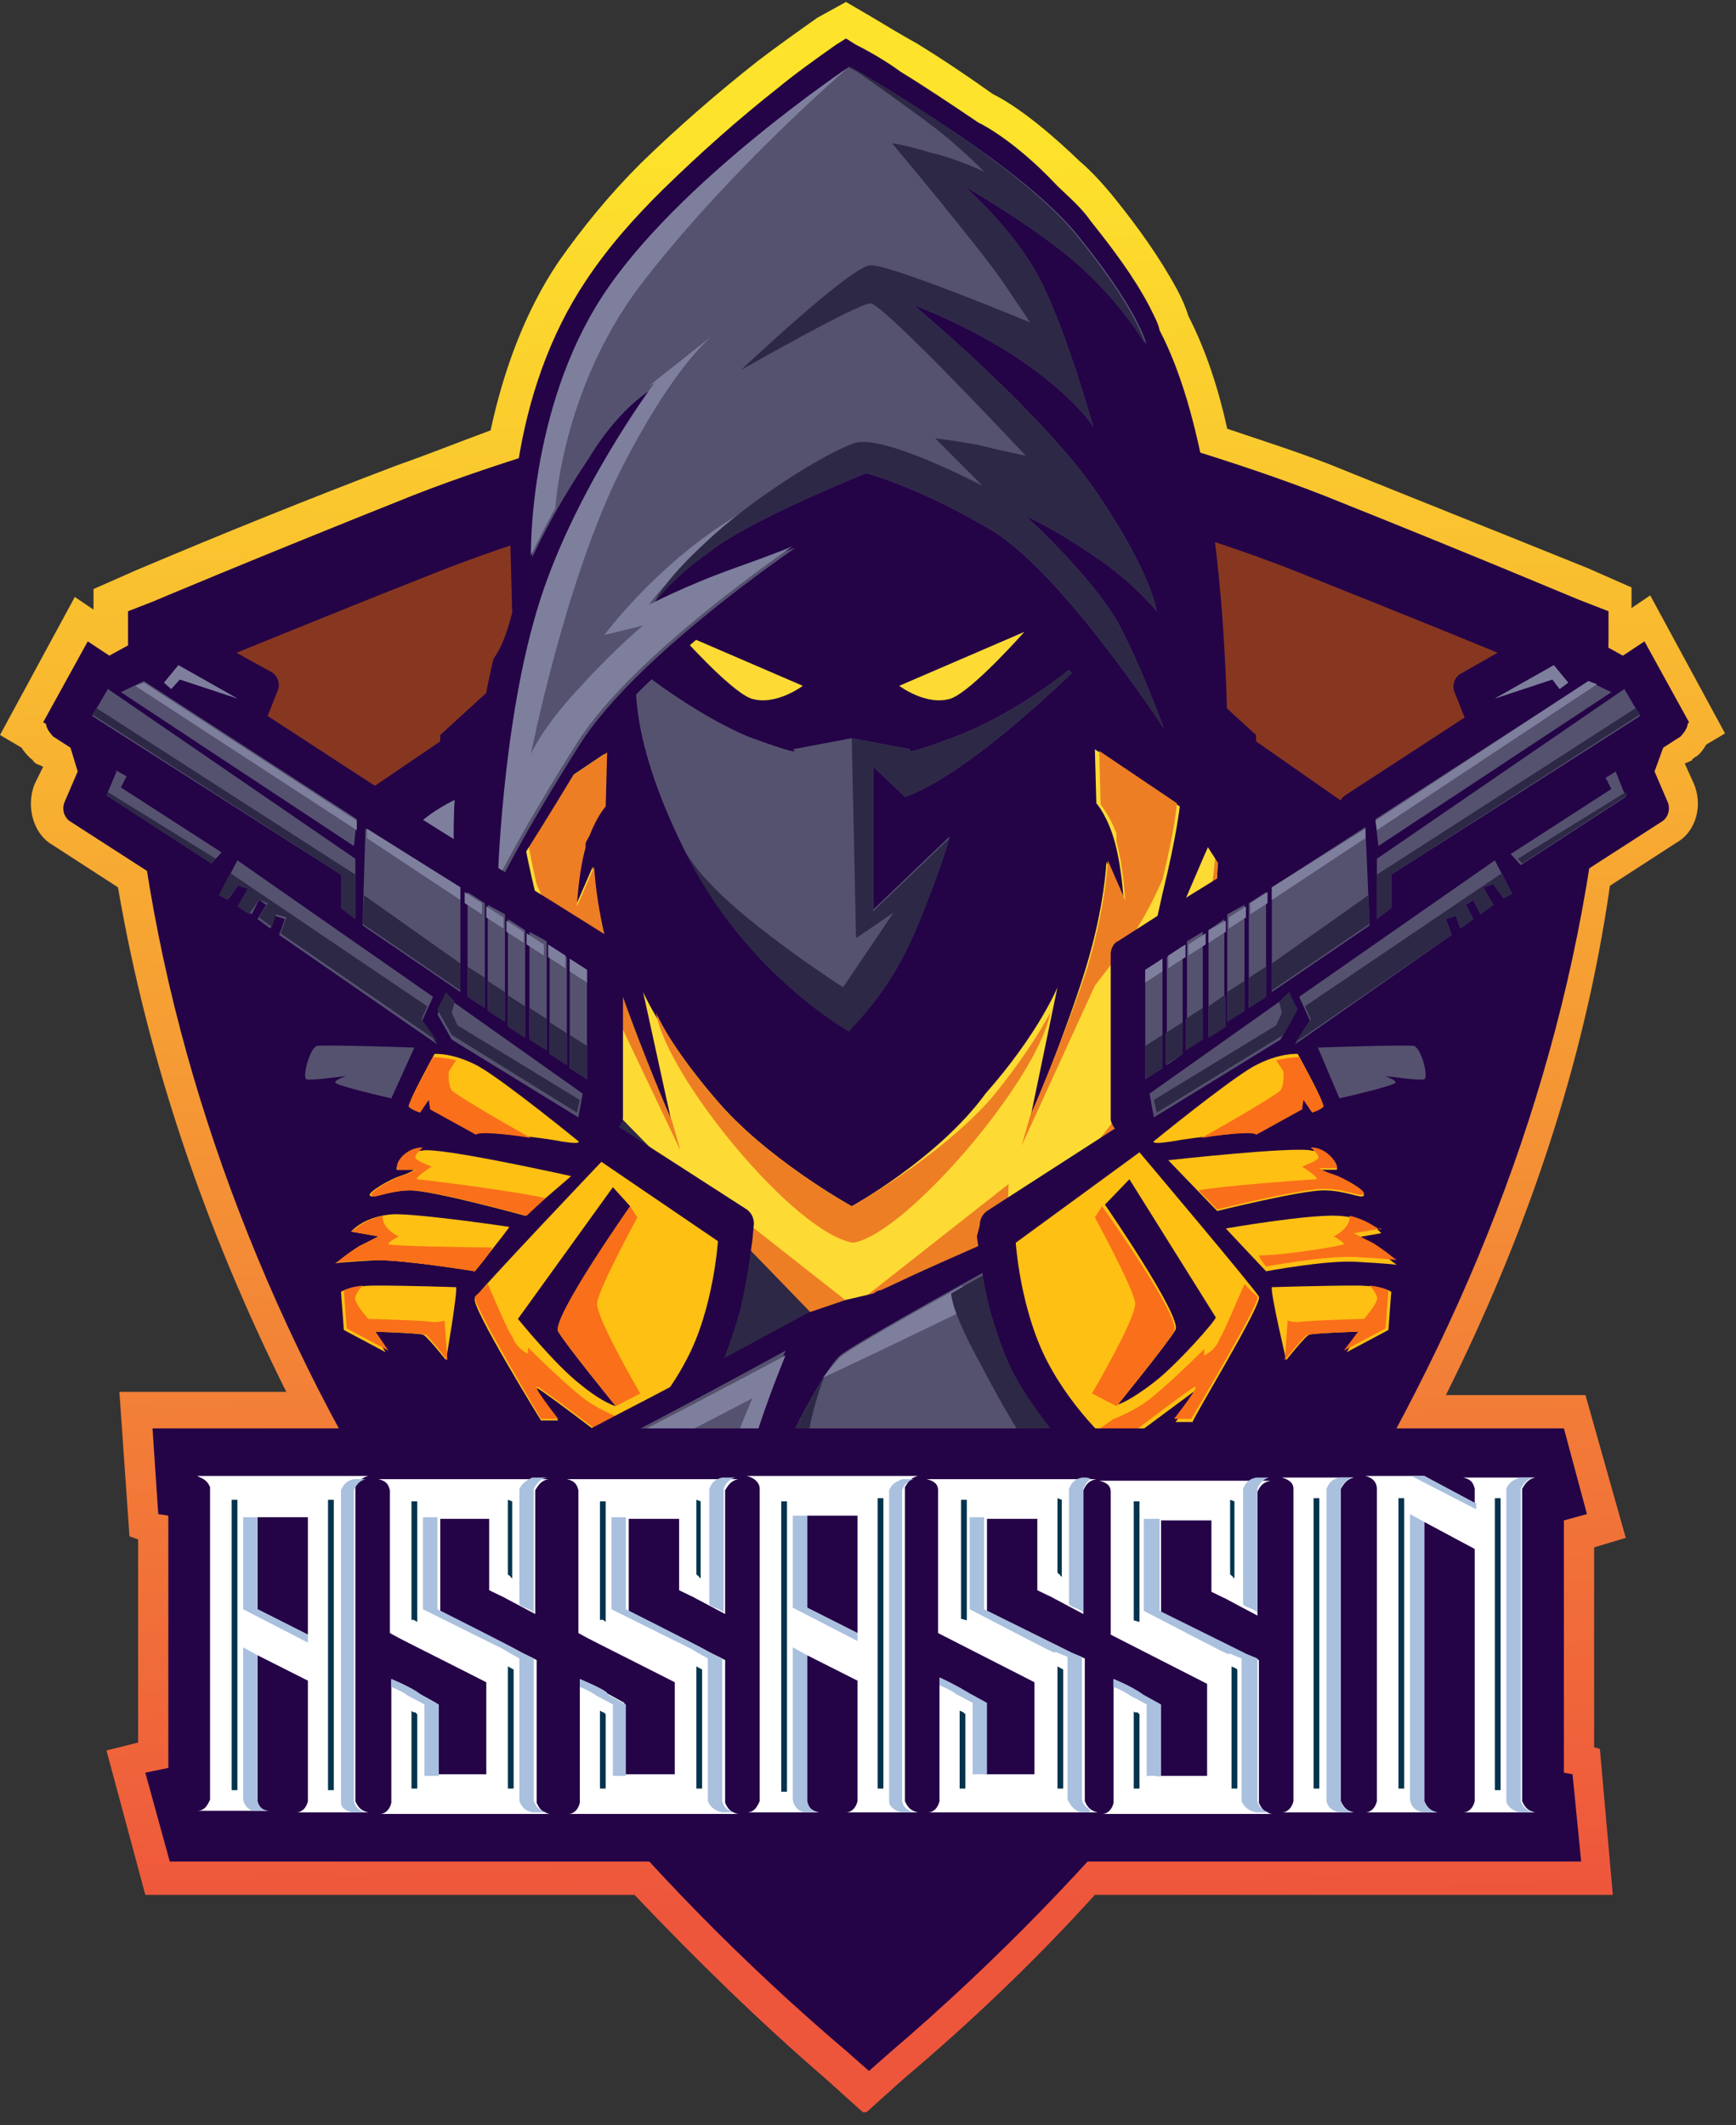 <svg width="116" height="142" viewBox="0 0 116 142" fill="none" xmlns="http://www.w3.org/2000/svg">
<rect x="0" y="0" width="116" height="142" fill="#333333" stroke="none"/>
<g clip-path="url(#clip0_211_939)">
<path d="M96.617 93.213H105.942L108.634 102.754L106.519 103.39V116.748L106.904 116.854L107.769 126.607H73.16C69.122 131.06 64.892 135.088 60.374 138.905L57.778 141.237L55.182 138.905C50.76 135.088 46.53 130.954 42.396 126.607H9.71L7.114 116.96L9.229 116.43V102.86L8.652 102.648L7.979 93.001H19.131C13.844 82.399 9.902 71.055 7.883 59.288L3.461 56.425C2.211 55.683 1.73 53.881 2.307 52.397L2.884 51.231L2.403 51.019C2.307 50.913 2.211 50.913 2.211 50.806C1.923 50.594 1.634 50.276 1.442 49.958L0 49.11L4.999 39.887L6.249 40.735V39.357L9.133 38.085C14.901 35.646 20.669 33.314 26.534 31.088C28.649 30.346 30.764 29.497 32.782 28.755C33.648 24.727 35.09 20.804 37.301 17.518C38.935 15.185 40.762 12.959 42.781 10.945C45.28 8.507 47.972 6.174 50.664 4.054C51.914 3.1 53.26 2.146 54.605 1.192L56.528 0.131L58.163 1.085C59.22 1.722 60.278 2.358 61.239 2.888C62.969 3.948 64.7 5.114 66.334 6.28C68.257 7.234 70.564 9.249 72.102 10.733C72.968 11.475 73.737 12.323 74.506 13.277C76.044 15.185 77.486 17.2 78.64 19.32C78.928 19.85 79.216 20.486 79.409 21.122C80.562 23.349 81.427 25.999 82.004 28.649C84.216 29.392 86.523 30.134 88.734 30.982C94.502 33.314 100.366 35.646 106.135 37.979L109.019 39.251V40.629L110.268 39.781L115.268 49.004L114.018 49.746C113.825 50.064 113.537 50.489 113.249 50.594C113.153 50.7 113.056 50.7 113.056 50.806L112.576 51.019L113.153 52.291C113.825 53.775 113.345 55.577 111.999 56.319L107.577 59.182C105.846 71.267 101.905 82.611 96.617 93.213Z" fill="url(#paint0_linear_211_939)"/>
<path d="M10.864 42.749C11.152 80.173 32.879 113.461 57.874 134.876C82.966 113.355 104.597 80.173 104.885 42.749C104.885 42.749 98.829 40.205 87.581 35.646C76.333 31.088 57.778 27.059 57.778 27.059C57.778 27.059 39.32 31.194 27.976 35.646C16.92 40.205 10.864 42.749 10.864 42.749Z" fill="#873720"/>
<path d="M13.171 44.658C13.651 60.772 18.17 76.25 25.284 90.032C33.456 106.146 45.184 120.352 57.874 131.484C70.468 120.246 82.197 106.146 90.464 90.032C97.578 76.144 102.097 60.772 102.578 44.658C100.078 43.597 94.887 41.477 86.907 38.297C76.909 34.268 60.758 30.558 57.97 29.816C55.086 30.558 39.127 34.268 29.033 38.297C20.958 41.477 15.67 43.703 13.171 44.658ZM21.246 92.788C13.555 77.628 8.652 60.666 8.556 42.749V40.841L10.191 40.205C10.191 40.205 16.439 37.555 27.591 33.102C38.935 28.649 57.586 24.409 57.586 24.409H58.451C58.547 24.409 77.101 28.649 88.445 33.102C99.597 37.555 105.75 40.205 105.846 40.205L107.48 40.841V42.749C107.288 60.666 102.481 77.522 94.694 92.788C85.85 110.281 73.16 125.441 59.508 137.103L58.066 138.375L56.624 137.103C42.877 125.441 30.187 110.281 21.246 92.788Z" fill="#240347"/>
<path d="M29.514 51.549L14.613 62.786C14.613 62.786 21.246 93.106 36.724 112.613C52.202 132.12 58.643 134.346 58.643 134.346C58.643 134.346 77.198 117.384 86.523 103.284C95.656 89.184 103.347 63.74 103.347 63.74L90.561 63.104L29.514 51.549Z" fill="#240347"/>
<path d="M92.964 57.591L93.541 59.288L83.062 52.927L84.6 52.609L85.754 53.245L85.273 53.881L90.753 57.167L91.426 56.531L92.964 57.591Z" fill="#3875DA"/>
<path d="M85.273 54.199L83.062 52.927L84.6 52.609L85.754 53.245L85.273 53.881L85.465 53.987L85.273 54.199Z" fill="#12EBFA"/>
<path d="M93.829 59.924L92.964 60.666L82.389 54.517L82.581 53.245L93.829 59.924Z" fill="#3875DA"/>
<path d="M93.829 59.924L93.348 60.454L84.311 55.259L84.119 55.577L82.389 54.517L82.581 53.245L93.829 59.924Z" fill="#12EBFA"/>
<path d="M90.657 60.242L73.833 92.788L71.91 92.046L89.119 59.394L90.657 60.242Z" fill="white"/>
<path d="M88.349 58.864L71.045 91.834L67.007 89.608L66.238 88.018L83.446 56.001L88.349 58.864Z" fill="#C6C8C9"/>
<path d="M67.295 89.714L67.007 89.608L66.238 88.018L83.446 56.001L84.888 56.849L67.295 89.714Z" fill="#12EBFA"/>
<path d="M29.418 49.534C29.418 49.322 29.418 49.322 29.418 49.11L33.359 45.506L40.57 40.523L38.839 27.271L69.41 33.208L73.544 41.053L79.986 45.506L83.927 49.11C83.927 49.322 83.927 49.322 83.927 49.534L98.347 59.606C97.675 61.832 96.809 64.8 95.752 68.723C94.598 72.645 91.522 77.84 87.58 83.141C87.388 83.247 87.003 83.353 86.811 83.459L82.197 87.064C79.216 90.88 76.909 95.439 73.737 99.043C72.102 100.951 70.276 102.966 68.449 104.768C65.565 107.63 62.969 110.599 60.085 113.567L58.259 116.006L54.317 111.659C51.529 108.691 48.645 105.616 45.761 102.754C43.934 100.951 42.3 98.937 40.473 97.029C37.205 93.318 34.032 89.502 30.956 85.685L29.033 84.837C24.323 75.402 19.708 64.588 17.112 57.909L29.418 49.534ZM72.198 38.933L67.296 32.042L72.487 38.933C72.487 38.933 72.295 38.933 72.198 38.933Z" fill="#240347"/>
<path d="M42.589 44.657C42.589 44.657 41.627 48.58 45.761 56.849C49.318 64.058 55.375 67.981 56.721 68.829C57.97 67.451 59.797 65.542 61.431 61.514C63.066 57.485 63.45 55.895 63.45 55.895L58.355 60.772V51.23L60.47 53.245C60.47 53.245 62.008 52.821 64.892 50.7C67.873 48.58 71.622 44.975 71.622 44.975L71.43 44.764C70.757 45.294 67.488 47.838 63.835 49.216C59.893 50.7 60.855 50.064 60.855 50.064L56.913 49.322L52.971 50.064C52.971 50.064 54.029 50.7 49.991 49.216C46.242 47.626 42.589 44.657 42.589 44.657Z" fill="#55526F"/>
<path d="M45.569 56.637C45.665 56.743 45.665 56.849 45.761 56.849C49.318 64.164 55.279 68.087 56.721 68.935C57.97 67.557 59.797 65.649 61.431 61.62C63.066 57.592 63.45 56.001 63.45 56.001L58.355 60.878V51.231L60.47 53.245C60.47 53.245 62.008 52.821 64.892 50.7C67.873 48.58 71.622 44.976 71.622 44.976L71.43 44.764C70.757 45.294 67.488 47.838 63.835 49.216C59.893 50.7 60.855 50.064 60.855 50.064L56.913 49.322L57.201 62.68L59.701 60.984L56.336 65.967C56.336 65.967 50.087 61.938 47.395 58.97C46.53 58.122 46.05 57.273 45.569 56.637Z" fill="#2D2846"/>
<path d="M53.644 45.824L45.28 42.219C45.28 42.219 48.741 46.142 50.183 46.672C51.818 47.202 53.644 45.824 53.644 45.824ZM60.085 45.824L68.449 42.219C68.449 42.219 64.988 46.142 63.546 46.672C61.912 47.202 60.085 45.824 60.085 45.824Z" fill="#FDDB34"/>
<path d="M56.913 80.597C56.913 80.597 51.144 77.416 47.78 73.388C44.319 69.359 42.973 66.284 42.973 66.284L44.896 75.084C44.896 75.084 42.3 69.041 40.954 64.906C39.704 60.878 39.608 57.909 39.608 57.909L38.454 60.56C38.454 60.56 38.551 58.333 39.031 56.637C39.512 54.835 40.281 53.987 40.281 53.987L40.377 50.382L34.705 54.199C34.705 54.199 34.897 56.107 35.859 60.03C36.82 63.952 37.205 65.012 37.205 65.012C37.205 65.012 35.282 62.786 33.936 59.499C32.686 55.895 32.206 55.259 32.206 55.259C32.206 55.259 31.629 61.832 34.993 70.631C38.358 79.43 48.645 86.639 48.645 86.639L47.972 83.459L56.816 90.562L65.661 83.459L64.988 86.639C64.988 86.639 75.371 79.536 78.639 70.631C82.004 61.832 81.331 55.259 81.331 55.259C81.331 55.259 80.947 56.001 79.601 59.181C78.255 62.468 76.332 64.694 76.332 64.694C76.332 64.694 76.813 63.74 77.678 59.712C78.639 55.789 78.832 53.881 78.832 53.881L73.16 50.064L73.256 53.669C73.256 53.669 74.025 54.517 74.506 56.319C74.986 58.121 75.082 60.242 75.082 60.242L73.929 57.591C73.929 57.591 73.833 60.454 72.583 64.588C71.333 68.723 68.834 74.766 68.834 74.766L70.66 65.966C70.66 65.966 69.41 69.041 65.853 73.07C62.681 77.416 56.913 80.597 56.913 80.597Z" fill="#FDDB34"/>
<path d="M56.913 80.597C56.913 80.597 51.145 77.416 47.78 73.388C45.761 71.055 44.415 68.935 43.838 67.663C44.511 71.903 53.068 82.399 57.009 83.035C60.47 82.505 69.314 72.222 70.18 67.663C69.507 68.935 68.161 71.055 66.238 73.388C62.681 77.416 56.913 80.597 56.913 80.597ZM39.416 55.789C39.897 54.517 40.474 53.881 40.474 53.881L40.57 50.276L36.628 52.927L36.148 53.139L35.186 53.775L34.898 53.987C34.898 53.987 35.09 55.683 35.859 59.076C36.628 60.878 37.493 62.468 38.263 63.422C40.281 66.179 40.377 66.179 40.377 66.179L45.473 76.886L44.896 74.872C44.415 73.812 42.204 68.511 41.05 64.906C39.801 60.878 39.705 57.91 39.705 57.91L38.551 60.56C38.551 60.56 38.647 58.334 39.128 56.637V56.531V56.425V56.319L39.416 55.789ZM78.64 53.669L73.448 50.17L73.544 53.775C73.544 53.775 74.121 54.411 74.602 55.683V55.789V55.895V56.001V56.107V56.213C75.083 58.016 75.179 60.136 75.179 60.136L74.025 57.485C74.025 57.485 73.929 60.348 72.679 64.588C71.526 68.193 69.314 73.494 68.834 74.554L68.257 76.568L73.16 65.861C73.16 65.861 73.16 65.861 75.275 63.104C75.948 62.15 76.909 60.56 77.678 58.758C78.544 55.259 78.64 53.669 78.64 53.669ZM32.302 55.259C32.302 55.259 31.629 61.832 34.994 70.631C38.359 79.431 48.645 86.64 48.645 86.64L47.972 83.459L56.817 90.562L65.661 83.459L64.988 86.64C64.988 86.64 75.371 79.537 78.64 70.631C82.004 61.832 81.332 55.259 81.332 55.259C81.332 55.259 81.235 64.695 76.621 71.692C72.199 78.689 67.296 82.399 67.296 82.399L67.392 79.112L57.009 87.276L46.626 79.112L46.722 82.399C46.722 82.399 41.819 78.794 37.205 71.692C32.398 64.588 32.302 55.259 32.302 55.259Z" fill="#EE7E24"/>
<path d="M33.936 61.09C33.936 61.09 34.321 64.376 37.685 70.101C41.05 75.826 45.569 80.385 45.569 80.385L46.434 78.052C46.434 78.052 49.126 80.279 51.337 82.081C53.548 83.883 54.125 84.095 54.125 84.095C54.125 84.095 50.183 80.172 48.26 78.582C46.434 76.886 45.857 76.144 45.857 76.144L45.184 78.688C45.184 78.688 39.224 71.903 37.108 68.087C34.993 64.27 33.936 61.09 33.936 61.09Z" fill="#FDDB34"/>
<path d="M34.225 40.947L34.129 37.236C34.032 35.328 34.321 32.89 34.609 30.982C35.282 26.635 36.724 22.394 39.128 18.79C40.666 16.458 42.492 14.443 44.319 12.641C46.819 10.203 49.318 7.976 52.01 5.856C53.164 4.902 54.51 3.948 55.855 2.994L56.528 2.57L57.201 2.994C58.259 3.524 59.316 4.16 60.182 4.796C61.912 5.856 63.642 7.022 65.373 8.188C65.373 8.188 67.68 9.249 70.66 12.429C71.43 13.171 72.295 13.913 72.872 14.761C74.314 16.564 75.756 18.472 76.813 20.486C77.005 20.91 77.39 21.546 77.486 22.076C83.254 33.102 81.908 58.015 81.908 58.015L82.101 58.758L76.14 49.534C75.563 48.686 74.987 47.732 74.314 46.884C72.968 45.082 71.622 43.173 70.084 41.371C68.738 39.781 66.911 37.873 65.181 36.706C63.354 35.54 61.335 34.48 59.413 33.738C58.739 33.526 58.163 33.208 57.49 32.996C56.24 33.526 54.894 34.162 53.548 34.692L54.413 36.812L53.26 37.554C52.298 38.297 51.337 38.933 50.376 39.675C48.261 41.265 46.338 42.855 44.319 44.658C42.589 46.248 40.57 48.262 39.224 50.276C37.878 52.503 36.532 54.729 35.186 56.849C34.802 57.591 34.321 58.334 33.936 59.182L31.052 64.8L31.244 58.334C31.341 56.849 31.437 55.259 31.533 53.775C31.821 50.488 32.206 47.202 32.975 44.022C33.648 43.067 33.936 42.007 34.225 40.947Z" fill="#240347"/>
<path d="M77.774 48.686C77.774 48.686 71.141 38.509 66.43 35.54C61.527 32.572 57.874 31.618 57.874 31.618C57.874 31.618 50.183 34.692 47.492 36.812C44.607 38.827 43.55 40.523 43.55 40.523C43.55 40.523 45.953 39.251 49.222 38.084C52.491 36.812 53.163 36.6 53.163 36.6C53.163 36.6 42.492 43.809 38.743 49.746C34.994 55.683 33.456 58.864 33.456 58.864C33.456 58.864 33.648 48.686 35.955 40.947C38.262 33.208 43.934 25.787 43.934 25.787C43.934 25.787 41.627 26.847 39.32 30.663C36.82 34.374 35.571 37.236 35.571 37.236C35.571 37.236 35.378 27.483 40.377 19.85C45.377 12.217 56.721 4.478 56.721 4.478C56.721 4.478 68.065 10.733 72.102 15.821C76.14 20.804 76.621 23.03 76.621 23.03C76.621 23.03 74.987 20.168 71.91 17.518C68.834 14.973 64.412 12.429 64.412 12.429C64.412 12.429 67.392 14.973 69.218 18.154C71.045 21.334 73.064 28.543 73.064 28.543C73.064 28.543 72.006 26.741 68.545 24.303C65.084 21.864 61.047 20.38 61.047 20.38C61.047 20.38 69.699 27.589 73.352 32.996C77.005 38.403 77.294 40.841 77.294 40.841C77.294 40.841 75.659 38.827 73.064 37.13C70.468 35.328 68.545 34.48 68.545 34.48C68.545 34.48 72.871 38.403 74.698 41.583C76.332 44.657 77.774 48.686 77.774 48.686Z" fill="#55526F"/>
<path d="M57.682 31.512C57.682 31.512 49.991 34.586 47.299 36.706C44.415 38.721 43.358 40.417 43.358 40.417C43.358 40.417 45.761 39.145 49.03 37.978C52.298 36.812 52.971 36.494 52.971 36.494C52.971 36.494 42.3 43.703 38.551 49.64C34.801 55.577 33.263 58.758 33.263 58.758C33.263 58.758 33.552 48.58 35.859 40.841C38.166 32.996 43.742 25.575 43.742 25.575C43.742 25.575 43.55 25.681 43.358 25.787L47.78 22.288C47.78 22.288 45.28 23.985 41.531 31.3C37.782 38.721 35.474 50.382 35.474 50.382C35.474 50.382 36.243 48.58 38.743 45.93C41.146 43.279 42.973 41.795 42.973 41.795L40.377 42.431C40.377 42.431 43.742 37.873 48.837 34.692C53.74 31.512 57.682 31.512 57.682 31.512ZM37.109 33.95C36.051 35.858 35.474 37.13 35.474 37.13C35.474 37.13 35.282 27.377 40.281 19.744C45.28 12.111 56.721 4.478 56.721 4.478C56.721 4.478 49.03 11.051 43.165 18.578C38.455 24.515 37.301 31.406 37.109 33.95Z" fill="#7E7F9D"/>
<path d="M30.379 53.457C30.379 53.457 29.225 66.391 36.34 78.264C43.454 90.138 49.318 94.803 49.318 94.803L42.012 83.565C42.012 83.565 49.799 91.304 53.74 93.743C57.682 96.181 57.682 96.181 57.682 96.181C57.682 96.181 70.949 88.124 77.198 79.537C83.446 70.949 84.696 59.394 84.696 59.394C84.696 59.394 85.85 63.634 82.1 74.342C78.255 85.049 75.563 88.972 75.563 88.972C75.563 88.972 77.87 86.427 80.851 81.975C83.831 77.522 85.273 73.918 85.273 73.918C85.273 73.918 82.485 84.519 78.255 90.668C74.025 97.029 74.025 97.029 74.025 97.029L78.639 94.697C78.639 94.697 71.91 103.814 66.815 108.267C61.719 112.719 59.028 114.309 59.028 114.309C59.028 114.309 46.53 103.284 39.704 94.697C32.975 86.003 29.514 78.052 29.514 78.052C29.514 78.052 30.668 82.081 32.109 86.109C33.648 90.138 34.417 91.622 34.417 91.622C34.417 91.622 30.091 86.321 25.861 75.614C21.727 64.906 21.246 61.196 21.246 61.196C21.246 61.196 23.073 59.182 24.13 58.121C25.188 57.167 25.188 57.167 25.188 57.167C25.188 57.167 26.726 62.68 27.399 65.225C28.072 67.557 29.033 68.935 29.033 68.935C29.033 68.935 26.918 58.015 27.206 56.425C27.399 54.835 30.379 53.457 30.379 53.457Z" fill="#55526F"/>
<path d="M42.011 83.459C42.011 83.459 49.799 91.198 53.74 93.636C57.682 96.075 57.682 96.075 57.682 96.075C57.682 96.075 70.949 87.912 77.294 79.325C83.542 70.737 84.792 59.182 84.792 59.182C84.792 59.182 85.946 63.422 82.197 74.13C78.351 84.837 75.659 88.76 75.659 88.76C75.659 88.76 77.966 86.216 80.947 81.763C83.927 77.31 85.369 73.706 85.369 73.706C85.369 73.706 82.581 84.307 78.351 90.456C74.025 96.923 74.025 96.923 74.025 96.923L78.639 94.591C78.639 94.591 71.91 103.708 66.815 108.161C61.719 112.613 59.028 114.203 59.028 114.203C59.028 114.203 46.53 103.284 39.704 94.591C36.051 89.926 33.455 85.473 31.629 82.293C33.359 85.155 36.243 89.184 41.146 93.743C50.664 102.86 56.816 103.284 58.355 103.496C59.893 103.814 66.046 100.634 66.046 100.634C66.046 100.634 60.374 105.192 59.508 105.51C58.643 105.722 50.568 102.436 50.568 102.436L59.124 109.963C59.124 109.963 67.488 103.92 69.699 100.846C72.006 97.771 74.89 91.834 74.89 91.834L68.257 97.559C68.257 97.559 70.564 94.697 73.448 89.82C76.236 84.837 77.774 81.445 77.774 81.445C77.774 81.445 77.486 81.657 72.967 86.852C68.353 92.152 57.778 98.725 57.778 98.725C57.778 98.725 57.201 98.089 52.49 94.803C47.876 91.516 42.011 83.459 42.011 83.459ZM31.244 83.777C31.436 84.519 31.821 85.261 32.013 86.109C33.551 90.138 34.321 91.622 34.321 91.622C34.321 91.622 29.994 86.322 25.765 75.614C25.38 74.554 24.995 73.494 24.611 72.646C26.63 76.25 29.61 81.127 31.244 83.777Z" fill="#2D2846"/>
<path d="M30.379 53.457C30.379 53.457 29.225 66.391 36.34 78.264C43.454 90.138 49.318 94.803 49.318 94.803C36.628 85.579 30.571 73.918 28.36 57.485L27.206 58.227C27.11 57.485 27.11 56.849 27.11 56.425C27.399 54.835 30.379 53.457 30.379 53.457ZM21.919 64.058C21.342 61.938 21.246 61.196 21.246 61.196C21.246 61.196 23.073 59.182 24.13 58.121C25.188 57.167 25.188 57.167 25.188 57.167C25.188 57.167 25.38 58.121 25.861 59.5L21.919 64.058Z" fill="#7E7F9D"/>
<path d="M77.775 48.686C77.775 48.686 71.141 38.509 66.43 35.54C61.527 32.572 57.874 31.618 57.874 31.618C57.874 31.618 50.183 34.692 47.492 36.812C45.377 38.297 44.223 39.675 43.742 40.205C43.934 39.781 44.8 38.403 47.107 36.282C50.087 33.42 55.182 30.24 57.105 29.604C59.028 28.967 65.661 32.466 65.661 32.466L62.489 29.285C62.489 29.285 63.45 29.391 65.277 29.709C67.007 30.134 68.545 30.452 68.545 30.452C68.545 30.452 59.028 20.274 58.163 20.274C57.297 20.274 49.51 24.727 49.51 24.727C49.51 24.727 56.913 17.73 58.163 17.73C59.412 17.624 68.834 21.546 68.834 21.546C68.834 21.546 68.834 21.546 67.2 19.108C65.565 16.67 59.605 9.567 59.605 9.567C59.605 9.567 60.47 9.673 62.2 10.203C64.027 10.627 65.757 11.475 65.757 11.475C65.757 11.475 65.085 10.733 63.354 9.249C61.72 7.87 56.528 4.266 56.528 4.266C56.528 4.266 67.969 10.733 72.006 15.822C76.044 20.804 76.525 23.03 76.525 23.03C76.525 23.03 74.89 20.168 71.814 17.518C68.834 14.973 64.412 12.429 64.412 12.429C64.412 12.429 67.392 14.973 69.218 18.154C71.045 21.334 73.064 28.543 73.064 28.543C73.064 28.543 72.006 26.741 68.545 24.303C65.085 21.864 61.047 20.38 61.047 20.38C61.047 20.38 69.699 27.589 73.352 32.996C77.005 38.403 77.294 40.841 77.294 40.841C77.294 40.841 75.659 38.827 73.064 37.13C70.468 35.328 68.545 34.48 68.545 34.48C68.545 34.48 72.871 38.403 74.698 41.583C76.332 44.658 77.775 48.686 77.775 48.686Z" fill="#2D2846"/>
<path d="M20.669 64.906C20.862 64.694 21.054 64.482 21.342 64.27C22.208 63.422 25.188 62.892 29.322 62.574C36.916 69.783 54.99 88.548 54.99 88.548C54.99 88.548 45.761 93.318 38.647 96.817C37.301 91.198 34.129 77.734 34.513 75.932C34.994 73.6 28.36 65.224 28.36 65.224C28.36 65.224 24.803 65.118 20.669 64.906Z" fill="#2D2846"/>
<path d="M36.917 60.242L32.975 57.803C32.879 57.591 32.783 57.591 32.59 57.485L26.149 53.457C26.149 53.139 25.957 53.139 25.861 53.033L17.882 47.838L18.555 46.142C18.747 45.718 18.555 45.081 18.074 44.87L11.921 41.477C11.537 41.265 11.152 41.371 10.864 41.689L10.095 42.643C9.902 42.537 9.614 42.537 9.422 42.643L7.307 43.809L5.864 42.855L2.884 48.262L3.077 48.368C3.077 48.58 3.269 48.898 3.461 49.11L3.557 49.216L4.711 49.958L5.192 51.548L4.326 53.563C4.134 53.987 4.23 54.517 4.615 54.835L12.017 59.606L11.825 59.924C11.633 60.348 11.729 60.984 12.113 61.196L21.054 67.345C20.766 67.345 20.381 67.451 20.189 67.557C20.189 67.557 20.189 67.557 20.093 67.557C19.612 67.769 19.227 68.193 18.939 68.723C18.651 69.147 18.458 69.677 18.266 70.101C18.074 70.843 17.881 71.797 18.074 72.539C18.266 73.281 18.555 73.918 19.227 74.342C19.516 74.554 19.9 74.66 20.381 74.66C20.669 74.66 21.054 74.66 21.246 74.66C21.439 74.766 21.439 74.766 21.631 74.872C21.823 74.978 22.015 75.084 22.304 75.084C22.496 75.19 22.785 75.296 22.977 75.296L23.65 75.508C24.13 75.614 24.419 75.72 24.611 75.72C24.419 75.932 24.419 76.038 24.323 76.25C24.227 76.462 24.13 76.568 24.13 76.78C24.034 76.78 24.034 76.886 23.938 76.886C23.746 76.992 23.65 77.098 23.457 77.204C22.977 77.522 22.592 78.052 22.304 78.688C22.112 79.006 22.112 79.43 22.112 79.855V80.067C21.919 80.278 21.823 80.385 21.631 80.597L19.9 82.929C19.612 83.247 19.708 83.883 19.9 84.201C19.9 84.413 19.9 84.731 19.997 84.943C20.093 85.261 20.189 85.579 20.285 85.791C20.381 85.897 20.477 86.003 20.477 86.109L20.766 90.032C20.766 90.35 20.958 90.668 21.246 90.774L30.187 95.757C30.187 95.757 30.572 95.969 31.052 96.393L31.148 96.499C31.341 96.711 31.437 96.711 31.629 96.711C31.821 96.923 32.206 97.029 32.398 97.241C33.263 97.771 38.263 97.771 38.263 97.771L38.647 97.983L40.57 99.361C40.858 99.573 41.243 99.573 41.627 99.361L42.492 98.619C43.454 97.877 44.511 96.817 45.377 95.651C46.242 94.484 47.107 93.318 47.78 92.046C48.453 90.774 48.934 89.29 49.414 87.7C49.799 86.109 50.087 84.307 50.279 82.823L50.376 81.763C50.376 81.339 50.183 81.021 49.895 80.809L41.339 75.296L41.435 75.19C41.531 74.978 41.627 74.872 41.627 74.66V63.74C41.627 63.422 41.435 62.998 41.147 62.892L36.917 60.242Z" fill="#240347"/>
<path d="M38.07 64.058V71.373L39.224 72.115V64.8L38.07 64.058ZM29.802 66.603L29.226 67.769L30.187 69.465L38.647 74.66L38.935 73.07L29.802 66.603ZM15.863 57.485L14.709 59.712L15.286 60.03L15.959 59.076L16.632 59.288C16.632 59.288 16.343 59.818 15.959 60.454L16.824 61.09L17.305 60.136L17.785 60.454L17.209 61.408L18.074 62.044L18.362 61.196L19.035 61.408L18.651 62.468L29.226 69.783L28.168 68.299L28.937 66.603L15.863 57.485ZM7.787 51.549L7.114 53.139L14.132 57.697L14.805 56.955L8.076 52.609L8.46 51.867L7.691 51.443L7.787 51.549ZM10.96 45.612L11.921 44.446L15.863 46.672L12.017 45.4L11.44 46.036L10.96 45.612ZM7.21 46.036L6.153 47.838L22.784 58.44V60.666L23.746 61.408V57.379L7.21 46.036ZM23.842 54.729L23.65 56.531L8.076 46.248L9.614 45.506L23.842 54.729ZM30.764 59.288V66.285L24.227 61.832L24.419 55.365L30.764 59.288ZM31.244 59.606V66.603L32.398 67.345V60.348L31.244 59.606ZM32.59 60.454V67.451L33.744 68.193V61.09L32.59 60.454ZM33.936 61.408V68.511L35.09 69.253V62.15L33.936 61.408ZM35.378 62.256V69.359L36.532 70.101V62.892L35.378 62.256ZM36.724 63.21V70.419L37.878 71.161V63.952L36.724 63.21Z" fill="#55526F"/>
<path d="M38.07 69.147V71.373L39.224 72.115V69.889L38.07 69.147ZM6.441 47.308L23.746 58.439V61.408L22.784 60.666V58.439L6.153 47.732L6.441 47.308ZM24.323 59.818L30.764 64.376V66.178L24.227 61.726L24.323 59.818ZM31.244 64.588L32.398 65.33V67.345L31.244 66.603V64.588ZM32.59 65.542L33.744 66.285V68.299L32.59 67.557V65.542ZM33.936 66.497L35.09 67.239V69.359L33.936 68.617V66.497ZM35.378 67.345L36.532 68.087V70.207L35.378 69.465V67.345ZM36.724 68.299L37.878 69.041V71.161L36.724 70.419V68.299ZM30.379 66.921L30.187 67.663L30.572 68.511L38.743 73.494L38.551 74.342L30.187 69.147L29.226 67.451L29.802 66.285L30.379 66.921ZM7.21 52.927L14.421 57.379L14.132 57.697L7.114 53.139L7.21 52.927ZM15.382 58.333L28.553 67.239L28.168 68.087L29.226 69.571L18.747 62.362L19.131 61.302L18.458 61.09L18.17 61.938L17.305 61.302L17.881 60.348L17.305 60.136L16.632 61.09L15.863 60.56C16.247 59.924 16.536 59.394 16.536 59.394L15.863 59.181L15.19 60.136L14.613 59.818L15.382 58.333Z" fill="#2D2846"/>
<path d="M38.07 64.058V64.906L39.224 65.649V64.8L38.07 64.058ZM37.782 64.694L36.628 63.952V63.104L37.782 63.846V64.694ZM36.34 63.846L35.186 63.104V62.362L36.34 63.104V63.846ZM34.994 62.998L33.84 62.256V61.514L34.994 62.256V62.998ZM33.648 62.044L32.494 61.302V60.56L33.648 61.302V62.044ZM32.206 61.09L31.052 60.348V59.606L32.206 60.348V61.09ZM30.764 60.136L24.515 56.001V55.365L30.764 59.288V60.136ZM23.842 55.471L9.037 45.824L9.614 45.612L23.842 54.835V55.471ZM10.96 45.612L11.921 44.446L15.863 46.672L12.017 45.4L11.441 46.036L10.96 45.612Z" fill="#7E7F9D"/>
<path d="M27.687 69.995L26.149 73.388C26.149 73.388 22.4 72.539 22.4 72.327C22.4 72.115 23.169 71.903 23.073 71.903C22.977 71.903 20.766 72.221 20.477 72.115C20.189 72.009 20.669 70.101 21.15 69.889C21.535 69.783 27.687 69.995 27.687 69.995Z" fill="#55526F"/>
<path d="M38.647 76.25C38.647 76.25 33.84 72.327 32.014 71.267C30.283 70.313 29.033 70.419 29.033 70.419C29.033 70.419 27.399 73.388 27.399 73.706C27.495 73.918 28.168 74.13 28.168 74.13L28.745 73.281L28.841 73.918L31.917 75.614C31.917 75.614 34.705 75.826 36.82 76.144C39.031 76.568 38.647 76.25 38.647 76.25Z" fill="#FEC013"/>
<path d="M38.166 78.582L35.09 81.233C35.09 81.233 28.937 79.537 27.399 79.537C25.861 79.537 24.803 80.173 24.707 79.855C24.611 79.642 26.053 78.794 26.726 78.582C27.399 78.37 27.687 78.158 27.687 78.158C27.687 78.158 26.726 78.158 26.534 78.158C26.341 78.052 27.015 76.886 28.168 76.886C29.13 76.568 38.166 78.582 38.166 78.582Z" fill="#FEC013"/>
<path d="M34.033 81.975C33.936 82.187 31.725 84.943 31.725 84.943C31.725 84.943 27.207 84.201 25.188 84.201C23.169 84.307 22.208 84.413 22.4 84.413C22.592 84.307 23.169 83.777 24.034 83.247C24.9 82.823 25.284 82.611 25.284 82.611L23.458 82.293C23.458 82.293 24.323 81.233 26.342 81.127C28.36 81.127 34.033 81.975 34.033 81.975Z" fill="#FEC013"/>
<path d="M30.476 86.003C30.572 86.427 29.803 90.88 29.803 90.88C29.803 90.88 28.457 89.184 28.264 89.184C28.072 89.078 24.9 88.972 24.9 88.972L25.765 90.35L22.977 88.866L22.785 86.321C22.785 86.321 23.265 85.897 25.188 85.897C27.303 85.897 30.476 86.003 30.476 86.003Z" fill="#FEC013"/>
<path d="M40.185 77.628C40.185 77.628 32.014 86.215 31.725 86.746C31.437 87.275 36.147 94.909 36.147 94.909H37.301C37.301 94.909 35.378 92.47 35.955 92.788C36.532 93.106 41.243 96.711 41.243 96.711C41.243 96.711 44.031 94.379 45.857 90.88C47.684 87.488 47.972 82.929 47.972 82.929L40.185 77.628ZM37.301 88.972C37.782 89.82 41.147 93.954 41.147 93.954C41.147 93.954 40.281 93.743 38.743 92.47C37.109 91.198 34.609 88.124 34.609 88.124L40.954 79.324L42.108 80.597C42.108 80.597 36.82 88.124 37.301 88.972Z" fill="#FEC013"/>
<path d="M32.59 85.791C32.11 86.321 31.821 86.533 31.725 86.639C31.533 87.063 36.148 94.802 36.148 94.802H37.301C37.301 94.802 35.379 92.364 35.955 92.682C36.532 93 41.243 96.605 41.243 96.605C41.243 96.605 41.724 96.181 42.396 95.439L41.339 94.697C41.339 94.697 40.666 94.484 39.608 93.848C38.455 93.212 35.282 90.032 35.282 90.032V90.456C35.282 90.456 34.513 90.138 34.225 89.29C33.936 88.972 33.071 86.851 32.59 85.791ZM35.475 76.038C33.936 75.19 30.476 73.175 30.187 72.857C29.899 72.433 29.995 71.585 29.995 71.585L30.476 70.843C29.514 70.631 28.937 70.631 28.937 70.631C28.937 70.631 27.303 73.6 27.303 73.918C27.399 74.13 28.072 74.342 28.072 74.342L28.649 73.493L28.745 74.13L31.821 75.826C31.821 75.614 33.648 75.72 35.475 76.038ZM28.072 76.674H28.264C28.264 76.674 27.591 77.204 27.784 77.416C27.976 77.628 28.841 77.946 28.841 77.946C28.841 77.946 27.688 78.688 27.88 78.794C28.072 78.794 34.898 79.642 36.436 80.066L35.186 81.233C35.186 81.233 29.034 79.536 27.495 79.536C25.957 79.536 24.9 80.172 24.803 79.854C24.707 79.642 26.149 78.794 26.822 78.582C27.495 78.37 27.784 78.158 27.784 78.158C27.784 78.158 26.822 78.158 26.63 78.158C26.245 77.946 26.919 76.78 28.072 76.674ZM25.573 81.233C25.476 82.081 26.63 82.611 26.63 82.611C26.63 82.611 25.861 83.035 25.957 83.141C26.053 83.247 31.052 83.353 32.879 83.353C32.687 83.883 31.725 84.943 31.725 84.943C31.725 84.943 27.207 84.201 25.188 84.201C23.169 84.201 22.208 84.413 22.4 84.413C22.592 84.307 23.169 83.777 24.034 83.247C24.9 82.823 25.284 82.611 25.284 82.611L23.458 82.293C23.458 82.399 24.131 81.551 25.573 81.233ZM24.227 85.897C23.938 86.215 23.65 86.639 23.746 86.851C23.842 87.275 24.611 88.124 24.611 88.124C24.611 88.124 28.553 88.23 28.937 88.336C29.13 88.336 29.418 88.336 29.706 88.23C29.803 89.502 29.899 90.88 29.899 90.88C29.899 90.88 28.553 89.184 28.457 89.184C28.264 89.078 25.092 88.972 25.092 88.972L25.957 90.244L23.169 88.76L22.977 86.215C22.881 86.321 23.169 86.003 24.227 85.897ZM42.108 80.597L42.589 81.339C42.589 81.339 39.993 86.109 39.897 87.063C39.801 88.018 42.781 93.106 42.781 93.106L41.147 93.954C41.147 93.954 37.878 89.926 37.301 88.972C36.821 88.124 42.108 80.597 42.108 80.597Z" fill="#FA6F19"/>
<path d="M58.355 86.427C58.547 86.321 58.643 86.215 58.836 86.215C59.797 85.791 60.854 85.261 61.816 84.837C63.45 84.095 65.18 83.353 66.815 82.611L68.065 82.081L75.371 99.043L68.93 104.45L69.122 104.556L55.759 115.582L46.242 105.934C46.242 105.934 37.974 99.255 32.398 100.633C31.437 100.845 30.571 101.058 29.802 101.27C29.61 100.845 29.322 100.527 29.033 100.103C29.514 99.891 29.898 99.891 30.379 99.679C31.917 99.149 33.552 98.407 34.994 97.665C37.301 96.605 39.512 95.439 41.723 94.272C45.857 92.152 49.895 89.926 54.029 87.7L56.528 86.852L58.355 86.427Z" fill="#240347"/>
<path d="M67.392 84.095C67.392 84.095 57.297 89.608 56.144 90.562C54.99 91.516 51.625 98.089 51.625 99.149C51.625 100.209 55.086 102.012 55.086 102.012C55.086 102.012 51.048 101.375 49.895 100.315C48.741 99.255 52.49 90.244 52.49 90.244C52.49 90.244 35.571 99.573 30.86 101.163L29.995 101.375C33.071 105.934 36.916 111.553 40.666 116.218C44.031 116.006 53.356 115.157 53.356 115.157L66.046 104.768C66.046 104.768 63.931 104.026 63.162 101.269C62.393 98.513 62.2 97.453 62.2 97.453C62.2 97.453 63.739 100.315 65.565 101.799C67.392 103.284 67.68 103.284 67.68 103.284L73.833 98.301L67.392 84.095Z" fill="#55526F"/>
<path d="M64.315 85.897C61.239 87.594 56.913 90.032 56.144 90.668C55.951 90.88 55.471 91.41 54.99 92.046C57.105 91.092 64.315 87.594 64.315 87.594V85.897ZM53.836 102.011C52.587 101.799 50.664 101.269 49.895 100.633C48.741 99.573 52.49 90.562 52.49 90.562C52.49 90.562 35.571 99.679 30.86 101.269L29.995 101.481C30.187 101.693 30.187 101.905 30.379 102.118C32.11 102.011 34.129 101.799 35.859 100.845C40.762 98.407 50.279 93.424 50.279 93.424C50.279 93.424 47.684 99.255 48.164 100.527C48.549 102.011 53.933 102.118 53.836 102.011C53.933 102.011 53.933 102.118 53.836 102.011Z" fill="#7E7F9D"/>
<path d="M66.527 84.731C65.854 85.155 64.796 85.685 63.546 86.427C63.642 87.169 64.027 88.442 65.661 91.41C68.546 96.923 70.276 98.831 70.276 98.831C70.276 98.831 66.527 101.164 65.373 101.906C65.469 101.906 65.469 102.012 65.565 102.012C67.392 103.496 67.68 103.496 67.68 103.496L73.833 98.513L73.641 98.195C72.006 96.499 67.392 91.622 67.2 88.654C66.815 86.321 66.623 85.155 66.527 84.731ZM55.086 91.94C53.644 94.272 51.626 98.301 51.626 99.255C51.626 100.421 55.086 102.118 55.086 102.118C55.086 102.118 54.413 102.012 53.452 101.8C55.952 102.754 59.797 101.8 59.797 101.8C59.797 101.8 54.894 100.527 54.029 98.301C53.548 96.817 54.413 93.743 55.086 91.94ZM49.03 115.794C51.529 115.582 53.452 115.476 53.452 115.476L66.046 105.086C66.046 105.086 63.931 104.344 63.162 101.588C62.393 98.831 62.2 97.771 62.2 97.771C62.2 97.771 61.431 97.453 61.912 100.633C62.393 103.814 62.585 104.556 62.585 104.556L49.318 115.476L49.03 115.794ZM62.2 97.665C62.2 97.665 62.489 98.301 63.066 99.043C62.585 98.301 62.2 97.665 62.2 97.665Z" fill="#2D2846"/>
<path d="M78.832 60.242L82.774 57.803C82.87 57.591 82.966 57.591 83.158 57.485L89.599 53.457C89.695 53.245 89.792 53.245 89.888 53.139L97.867 47.944L97.194 46.248C97.002 45.824 97.194 45.188 97.675 44.975L103.828 41.477C104.212 41.265 104.597 41.371 104.885 41.689L105.654 42.643C105.846 42.537 106.135 42.537 106.327 42.643L108.442 43.809L109.884 42.855L112.864 48.262L112.768 48.368C112.768 48.58 112.576 48.898 112.384 49.11L112.288 49.216L111.134 49.958L110.557 51.548L111.422 53.563C111.615 53.987 111.518 54.517 111.134 54.835L103.731 59.606L103.924 59.924C104.116 60.348 104.02 60.984 103.635 61.196L94.598 67.345C94.887 67.345 95.271 67.451 95.464 67.557C95.464 67.557 95.464 67.557 95.56 67.557C96.04 67.769 96.425 68.193 96.713 68.723C96.906 69.147 97.194 69.677 97.386 70.101C97.579 70.843 97.771 71.797 97.579 72.539C97.386 73.281 97.098 73.918 96.425 74.342C96.137 74.554 95.752 74.66 95.271 74.66C94.983 74.66 94.598 74.66 94.406 74.66C94.214 74.766 94.214 74.766 94.022 74.872C93.829 74.978 93.637 75.084 93.349 75.084C93.156 75.19 92.868 75.296 92.676 75.296L92.003 75.402C91.522 75.508 91.234 75.614 91.041 75.614C91.234 75.826 91.234 75.932 91.33 76.144C91.426 76.356 91.522 76.462 91.522 76.674C91.618 76.674 91.618 76.78 91.714 76.78C91.907 76.886 92.003 76.992 92.195 77.098C92.676 77.416 93.06 77.946 93.349 78.582C93.541 78.9 93.541 79.324 93.541 79.748L93.637 79.855C93.829 80.067 93.925 80.172 94.118 80.385L95.848 82.717C96.137 83.035 96.04 83.671 95.752 83.989C95.752 84.201 95.752 84.519 95.656 84.731C95.56 85.049 95.464 85.367 95.368 85.579C95.175 85.685 95.175 85.897 95.079 86.003L94.791 89.926C94.791 90.244 94.598 90.562 94.31 90.668L85.369 95.545C85.369 95.545 84.985 95.757 84.504 96.181L84.408 96.287C84.216 96.499 84.12 96.499 83.927 96.499C83.735 96.711 83.35 96.817 83.158 97.029C82.293 97.559 77.294 97.559 77.294 97.559L76.909 97.771L74.987 99.149C74.698 99.361 74.314 99.361 73.929 99.149L73.064 98.407C72.103 97.665 71.045 96.605 70.18 95.439C69.315 94.272 68.449 93.106 67.776 91.834C67.103 90.562 66.623 89.078 66.142 87.487C65.757 85.897 65.469 84.095 65.277 82.611L65.469 81.869C65.469 81.445 65.661 81.127 65.95 80.915L74.506 75.402L74.41 75.296C74.314 75.084 74.218 74.978 74.218 74.766V63.74C74.218 63.422 74.41 62.998 74.698 62.892L78.832 60.242Z" fill="#240347"/>
<path d="M77.678 64.058V71.373L76.525 72.115V64.8L77.678 64.058ZM85.946 66.603L86.523 67.769L85.562 69.465L77.102 74.66L76.813 73.07L85.946 66.603ZM99.886 57.485L101.04 59.712L100.463 60.03L99.79 59.076L99.117 59.288C99.117 59.288 99.405 59.818 99.79 60.454L98.925 61.09L98.444 60.136L97.963 60.454L98.444 61.408L97.579 62.044L97.29 61.196L96.617 61.408L97.002 62.468L86.523 69.783L87.581 68.299L86.811 66.603L99.886 57.485ZM107.961 51.549L108.634 53.245L101.616 57.803L100.944 57.061L107.673 52.715L107.289 51.973L107.961 51.549ZM104.789 45.612L103.828 44.446L99.886 46.672L103.731 45.4L104.212 46.036L104.789 45.612ZM108.538 46.036L109.596 47.838L92.964 58.44V60.666L92.003 61.408V57.379L108.538 46.036ZM91.907 54.729L92.099 56.531L107.673 46.248L106.135 45.506L91.907 54.729ZM84.985 59.288V66.285L91.522 61.832L91.234 55.259L84.985 59.288ZM84.6 59.606V66.603L83.447 67.345V60.348L84.6 59.606ZM83.158 60.454V67.451L82.005 68.193V61.09L83.158 60.454ZM81.812 61.408V68.511L80.755 69.253V62.15L81.812 61.408ZM80.37 62.256V69.359L79.313 70.101V62.892L80.37 62.256ZM79.024 63.21V70.419L77.967 71.161V63.952L79.024 63.21Z" fill="#55526F"/>
<path d="M77.678 69.147V71.373L76.525 72.115V69.889L77.678 69.147ZM109.307 47.308L92.003 58.439V61.408L92.964 60.666V58.439L109.596 47.732L109.307 47.308ZM91.426 59.818L84.985 64.376V66.178L91.522 61.726L91.426 59.818ZM84.6 64.588L83.447 65.33V67.345L84.6 66.603V64.588ZM83.158 65.542L82.005 66.285V68.299L83.158 67.557V65.542ZM81.812 66.497L80.755 67.239V69.359L81.909 68.617V66.497H81.812ZM80.37 67.345L79.217 68.087V70.207L80.37 69.465V67.345ZM79.024 68.299L77.871 69.041V71.161L79.024 70.419V68.299ZM85.466 66.921L85.658 67.663L85.273 68.511L77.102 73.494L77.294 74.342L85.754 69.147L86.715 67.451L86.138 66.285L85.466 66.921ZM108.634 52.927L101.424 57.379L101.713 57.697L108.731 53.139L108.634 52.927ZM100.367 58.333L87.196 67.239L87.581 68.087L86.523 69.677L97.002 62.468L96.617 61.408L97.29 61.196L97.579 62.044L98.444 61.408L97.963 60.454L98.444 60.136L98.925 61.09L99.79 60.454C99.405 59.818 99.117 59.288 99.117 59.288L99.79 59.075L100.463 60.03L101.04 59.712L100.367 58.333Z" fill="#2D2846"/>
<path d="M77.678 64.058V64.906L76.525 65.649V64.8L77.678 64.058ZM78.063 64.694L79.217 63.952V63.104L78.063 63.846V64.694ZM79.409 63.846L80.563 63.104V62.362L79.409 63.104V63.846ZM80.755 62.998L81.909 62.256V61.514L80.755 62.15V62.998ZM82.101 62.044L83.254 61.302V60.56L82.101 61.302V62.044ZM83.543 61.09L84.697 60.348V59.606L83.543 60.348V61.09ZM84.985 60.136L91.234 56.001V55.365L84.985 59.288V60.136ZM92.003 55.471L106.712 45.718L106.135 45.506L91.907 54.835L92.003 55.471ZM104.789 45.612L103.828 44.446L99.886 46.672L103.731 45.4L104.212 46.036L104.789 45.612Z" fill="#7E7F9D"/>
<path d="M88.061 69.995L89.503 73.388C89.503 73.388 93.252 72.539 93.252 72.327C93.252 72.115 92.483 71.903 92.579 71.903C92.676 71.903 94.887 72.221 95.175 72.115C95.463 71.903 94.983 70.101 94.502 69.889C94.214 69.783 88.061 69.995 88.061 69.995Z" fill="#55526F"/>
<path d="M77.102 76.25C77.102 76.25 81.909 72.327 83.735 71.267C85.466 70.313 86.715 70.419 86.715 70.419C86.715 70.419 88.35 73.388 88.35 73.706C88.254 73.918 87.581 74.13 87.581 74.13L87.1 73.281L87.004 73.918L83.927 75.614C83.927 75.614 81.139 75.826 79.024 76.144C76.717 76.568 77.102 76.25 77.102 76.25Z" fill="#FEC013"/>
<path d="M78.063 77.522L81.332 80.915C81.332 80.915 86.907 79.536 88.446 79.536C89.984 79.536 91.041 80.172 91.138 79.854C91.234 79.642 89.792 78.794 89.119 78.582C88.446 78.37 88.157 78.158 88.157 78.158C88.157 78.158 89.119 78.158 89.311 78.158C89.503 78.052 88.83 76.886 87.677 76.886C86.619 76.568 78.063 77.522 78.063 77.522Z" fill="#FEC013"/>
<path d="M81.908 82.081C82.1 82.293 84.6 84.943 84.6 84.943C84.6 84.943 88.542 84.201 90.561 84.307C92.579 84.413 93.541 84.519 93.348 84.519C93.156 84.413 92.579 83.883 91.714 83.353C90.849 82.929 90.464 82.717 90.464 82.717L92.291 82.399C92.291 82.399 91.522 81.339 89.407 81.233C87.388 81.127 81.908 82.081 81.908 82.081Z" fill="#FEC013"/>
<path d="M84.985 86.003C84.889 86.427 85.946 90.88 85.946 90.88C85.946 90.88 87.292 89.184 87.484 89.184C87.677 89.078 90.849 88.972 90.849 88.972L89.984 90.35L92.772 88.866L92.964 86.321C92.964 86.321 92.483 85.897 90.561 85.897C88.446 85.897 84.985 86.003 84.985 86.003Z" fill="#FEC013"/>
<path d="M84.12 86.639C83.927 86.215 76.14 76.992 76.14 76.992L67.873 83.035C67.873 83.035 68.161 87.487 69.988 90.986C71.814 94.484 74.602 96.817 74.602 96.817C74.602 96.817 79.313 93.318 79.89 92.894C80.466 92.576 78.544 95.014 78.544 95.014H79.697C79.601 94.909 84.408 87.063 84.12 86.639ZM77.102 92.364C75.467 93.636 74.698 93.848 74.698 93.848C74.698 93.848 77.967 89.82 78.544 88.866C79.024 88.017 73.833 80.49 73.833 80.49L75.467 78.794L81.236 88.017C81.332 88.124 78.64 91.198 77.102 92.364Z" fill="#FEC013"/>
<path d="M83.158 85.791C83.639 86.321 83.927 86.533 84.023 86.639C84.216 87.063 79.601 94.802 79.601 94.802H78.448C78.448 94.802 80.37 92.364 79.793 92.682C79.217 93 74.506 96.605 74.506 96.605C74.506 96.605 74.025 96.287 73.352 95.545L74.41 94.802C74.41 94.802 75.083 94.591 76.14 93.954C77.294 93.318 80.466 90.138 80.466 90.138V90.562C80.466 90.562 81.236 90.244 81.524 89.396C81.812 88.972 82.677 86.851 83.158 85.791ZM80.274 76.038C81.812 75.19 85.273 73.175 85.562 72.857C85.85 72.433 85.754 71.585 85.754 71.585L85.273 70.843C86.235 70.631 86.811 70.631 86.811 70.631C86.811 70.631 88.446 73.6 88.446 73.918C88.35 74.13 87.677 74.342 87.677 74.342L87.1 73.493L87.004 74.13L83.927 75.826C83.927 75.614 82.101 75.72 80.274 76.038ZM87.773 76.674H87.581C87.581 76.674 88.254 77.204 88.061 77.416C87.869 77.628 87.004 77.946 87.004 77.946C87.004 77.946 88.157 78.688 87.965 78.794C87.773 78.794 81.716 79.218 80.082 79.536L81.332 80.808C81.332 80.808 86.907 79.43 88.446 79.43C89.984 79.43 91.041 80.066 91.138 79.748C91.234 79.536 89.792 78.688 89.119 78.476C88.446 78.264 88.157 78.052 88.157 78.052C88.157 78.052 89.119 78.052 89.311 78.052C89.503 77.946 88.83 76.78 87.773 76.674ZM90.176 81.233C90.272 82.081 89.119 82.611 89.119 82.611C89.119 82.611 89.888 83.035 89.792 83.141C89.599 83.247 85.85 83.883 84.12 83.883C84.312 84.307 84.6 84.625 84.6 84.625C84.6 84.625 88.542 83.883 90.561 83.989C92.58 84.095 93.541 84.201 93.349 84.201C93.156 84.095 92.58 83.565 91.714 83.035C90.849 82.611 90.465 82.399 90.465 82.399L92.291 82.081C92.291 82.399 91.618 81.551 90.176 81.233ZM91.522 85.897C91.811 86.215 92.099 86.639 92.003 86.851C91.907 87.275 91.138 88.124 91.138 88.124C91.138 88.124 87.196 88.23 86.811 88.336C86.619 88.336 86.331 88.336 86.042 88.23C85.946 89.502 85.85 90.88 85.85 90.88C85.85 90.88 87.196 89.184 87.388 89.184C87.581 89.078 90.753 88.972 90.753 88.972L89.792 90.244L92.58 88.76L92.772 86.215C92.868 86.321 92.58 86.003 91.522 85.897ZM73.641 80.597L73.16 81.339C73.16 81.339 75.756 86.109 75.852 87.063C75.948 88.018 72.968 93.106 72.968 93.106L74.602 93.954C74.602 93.954 77.871 89.926 78.448 88.972C79.024 88.124 73.641 80.597 73.641 80.597Z" fill="#FA6F19"/>
<path d="M52.298 124.381H11.344L9.71 118.444L11.248 118.126V101.27L10.575 101.164L10.191 95.439H75.179H104.5L106.039 101.164L104.5 101.588V118.444L105.077 118.55L105.654 124.381H89.215H71.622H52.298Z" fill="#240347"/>
<path d="M17.209 120.352V110.599L20.573 112.295V120.352C20.477 120.776 20.189 121.094 19.804 121.094H24.611C24.13 120.988 23.938 120.776 23.746 120.352V99.361C23.938 99.043 24.13 98.725 24.611 98.619H13.171C13.652 98.831 13.844 98.937 14.036 99.361V120.246C13.844 120.67 13.652 120.988 13.171 120.988H17.978C17.593 120.988 17.305 120.776 17.209 120.352ZM26.149 112.189V120.458C26.053 120.882 25.765 121.2 25.38 121.2H36.724C36.244 121.094 36.051 120.882 35.859 120.458V110.917C33.263 109.645 37.397 111.659 29.418 107.63V101.482H32.687V106.252C35.282 107.524 31.533 105.616 35.763 107.842V99.573C35.955 99.255 36.148 98.937 36.628 98.831H25.284C25.765 98.937 25.957 99.149 26.053 99.573V109.115C27.207 109.751 26.438 109.327 32.494 112.401V118.55H29.13V113.779C27.976 113.143 27.976 113.143 27.976 113.143C27.88 113.037 27.399 112.719 26.149 112.189ZM74.41 112.189V120.458C74.314 120.882 74.025 121.2 73.641 121.2H84.985C84.504 121.094 84.312 120.882 84.12 120.458V110.917L83.35 110.599C83.158 110.493 84.216 111.023 77.582 107.736V101.588H80.947V106.358C83.543 107.63 79.793 105.722 84.023 107.948V99.679C84.216 99.255 84.408 99.043 84.889 98.937H73.448C73.929 99.043 74.218 99.255 74.218 99.679V109.221L80.659 112.507V118.656H77.294V113.885C76.14 113.249 76.14 113.249 76.14 113.249C76.14 113.037 75.659 112.719 74.41 112.189ZM92.003 99.467V120.352C91.907 120.776 91.618 121.094 91.234 121.094H96.04C95.56 120.988 95.368 120.776 95.175 120.352V101.694L98.54 103.496V120.352C98.444 120.776 98.155 121.094 97.771 121.094H102.578C102.097 120.988 101.905 120.776 101.712 120.352V99.467C101.905 99.149 102.097 98.831 102.578 98.725H97.771C98.252 98.831 98.444 99.043 98.54 99.467V100.421L95.175 98.619H91.234C91.714 98.725 92.003 99.043 92.003 99.467ZM86.427 99.467V120.352C86.331 120.776 86.042 121.094 85.658 121.094H90.465C89.984 120.988 89.792 120.776 89.599 120.352V101.27V99.467C89.792 99.149 89.984 98.831 90.465 98.725H85.658C86.042 98.831 86.427 99.043 86.427 99.467ZM62.777 112.083V120.352C62.681 120.776 62.393 121.094 62.008 121.094H73.352C72.872 120.988 72.679 120.776 72.487 120.352V110.811L71.718 110.493C71.526 110.387 72.583 110.917 65.95 107.63V101.482H69.314V106.252C71.91 107.524 68.161 105.616 72.391 107.842V99.573C72.583 99.149 72.775 98.937 73.256 98.831H61.912C62.393 98.937 62.681 99.149 62.681 99.573V109.115L69.122 112.401V118.55H65.757V113.779C64.604 113.143 64.604 113.143 64.604 113.143C64.604 113.037 64.123 112.719 62.777 112.083ZM50.76 99.467V120.352C50.568 120.776 50.376 121.094 49.895 121.094H54.702C54.221 120.988 54.029 120.776 53.933 120.352V110.599L57.297 112.295V120.352C57.201 120.776 56.913 121.094 56.528 121.094H61.335C60.855 120.988 60.662 120.776 60.47 120.352V99.361C60.662 99.043 60.855 98.725 61.335 98.619H49.895C50.376 98.725 50.76 99.043 50.76 99.467ZM53.933 107.418V101.27H57.297V109.115L53.933 107.418ZM38.743 112.189V120.458C38.647 120.882 38.359 121.2 37.974 121.2H49.318C48.837 121.094 48.645 120.882 48.453 120.458V110.917C45.857 109.645 49.991 111.659 42.012 107.63V101.482H45.377V106.252C47.972 107.524 44.223 105.616 48.453 107.842V99.573C48.645 99.255 48.837 98.937 49.318 98.831H37.878C38.359 98.937 38.551 99.149 38.647 99.573V109.115C39.801 109.751 39.032 109.327 45.088 112.401V118.55H41.723V113.779C40.57 113.143 40.57 113.143 40.57 113.143C40.57 113.037 39.993 112.719 38.743 112.189ZM17.209 107.524V101.376H20.573V109.221L17.209 107.524Z" fill="white"/>
<path d="M21.919 100.209V119.61H22.304V100.209H21.919ZM15.863 100.209H15.478V119.61H15.863V100.209ZM27.495 114.309V119.504H27.88V114.521C27.88 114.521 27.784 114.521 27.784 114.415C27.687 114.415 27.591 114.415 27.495 114.309ZM33.936 119.504H34.321V111.553C34.129 111.447 34.129 111.447 33.936 111.341V119.504ZM27.88 108.372V100.315H27.495V108.266C27.591 108.16 27.687 108.266 27.88 108.372ZM33.936 100.209V105.192C34.032 105.298 34.129 105.298 34.129 105.404C34.129 105.404 34.225 105.404 34.225 105.51V100.315L33.936 100.209ZM75.755 114.309V119.504H76.14V114.521C76.14 114.521 76.044 114.521 76.044 114.415H75.948C75.852 114.415 75.755 114.415 75.755 114.309ZM82.197 119.504H82.677V111.553C82.581 111.447 82.485 111.447 82.293 111.341V119.504H82.197ZM76.14 108.372V100.315H75.755V108.266L76.14 108.372ZM82.197 100.209V105.192C82.293 105.298 82.389 105.298 82.389 105.404C82.389 105.404 82.485 105.404 82.485 105.51V100.315L82.197 100.209ZM93.445 119.504H93.829V100.103H93.445V119.504ZM99.886 102.648V119.61H100.27V100.103H99.886V102.648ZM87.773 119.504H88.157V100.103H87.773V119.504ZM64.123 114.309V119.504H64.508V114.521C64.508 114.521 64.411 114.521 64.411 114.415V114.415C64.315 114.415 64.219 114.309 64.123 114.309ZM70.66 119.504H71.045V111.553C70.853 111.447 70.853 111.447 70.66 111.341V119.504ZM64.604 108.266V100.209H64.219V108.16L64.604 108.266ZM70.66 100.103V105.086C70.756 105.192 70.853 105.192 70.853 105.298C70.853 105.298 70.949 105.298 70.949 105.404V100.209L70.66 100.103ZM52.587 108.372V100.315H52.202V119.716H52.587V108.372ZM58.643 111.447V119.504H59.028V100.103H58.643V111.447ZM40.089 114.309V119.504H40.474V114.521C40.474 114.521 40.377 114.521 40.377 114.415C40.185 114.415 40.185 114.309 40.089 114.309ZM46.53 119.504H46.915V111.553C46.722 111.447 46.722 111.447 46.53 111.341V119.504ZM40.474 108.372V100.315H40.089V108.266C40.185 108.16 40.377 108.266 40.474 108.372ZM46.53 100.209V105.192C46.626 105.298 46.722 105.298 46.722 105.404C46.722 105.404 46.819 105.404 46.819 105.51V100.315L46.53 100.209Z" fill="#02344D"/>
<path d="M17.209 120.352V110.599L16.247 110.069V120.246C16.343 120.67 16.632 120.988 17.016 120.988H17.978C17.593 120.988 17.305 120.776 17.209 120.352ZM23.554 121.094H24.323H24.419C24.034 120.988 23.746 120.776 23.65 120.352V99.573C23.746 99.255 24.034 98.937 24.419 98.831H24.323H13.267H23.65C23.169 98.937 22.977 99.149 22.785 99.573V120.458C22.785 120.776 23.073 120.988 23.554 121.094ZM24.515 98.619H24.323H24.515ZM26.149 112.189V112.719C26.726 112.931 27.015 113.143 27.207 113.249C27.111 113.249 27.207 113.249 28.36 113.885V118.656H31.725H29.322V113.885C28.168 113.249 28.168 113.249 28.168 113.249C27.88 113.037 27.399 112.719 26.149 112.189ZM35.571 121.094H36.532C36.051 120.988 35.859 120.776 35.667 120.352V110.811C33.071 109.539 37.205 111.553 29.226 107.524V101.376H28.264V107.524C36.34 111.553 32.206 109.433 34.706 110.811V120.352C34.898 120.776 35.09 120.988 35.571 121.094ZM34.706 107.206C34.898 107.418 35.282 107.418 35.667 107.736V99.467C35.859 99.149 36.051 98.831 36.532 98.725H25.284H35.571C35.09 98.937 34.898 99.149 34.706 99.467V107.206ZM74.41 112.189V112.719C74.987 112.931 75.275 113.143 75.467 113.249C75.371 113.249 75.467 113.249 76.621 113.885V118.656H79.986H77.582V113.885C76.429 113.249 76.429 113.249 76.429 113.249C76.14 113.037 75.66 112.719 74.41 112.189ZM83.927 121.094H84.696C84.793 121.094 84.793 121.094 84.793 121.094C84.408 120.988 84.12 120.776 84.023 120.352V110.811L83.254 110.493C83.062 110.387 84.12 110.917 77.486 107.63V101.482H76.429V107.63C82.966 111.023 81.909 110.493 82.197 110.493L82.966 110.811V120.352C83.158 120.776 83.447 120.988 83.927 121.094ZM83.062 107.206C83.254 107.418 83.639 107.418 84.023 107.736V99.467C84.12 99.149 84.408 98.831 84.793 98.725H84.696H84.889H83.927H73.641H83.927C83.447 98.831 83.254 99.043 83.062 99.467V107.206V107.206ZM95.079 121.094H96.04C95.56 120.988 95.368 120.776 95.175 120.352V101.694L94.214 101.164V120.246C94.31 120.776 94.599 120.988 95.079 121.094ZM101.52 121.094H102.482C102.001 120.988 101.809 120.776 101.616 120.352V99.467C101.809 99.149 102.001 98.831 102.482 98.725H101.52H97.675H101.52C101.04 98.937 100.847 99.043 100.655 99.467V120.352C100.751 120.776 101.136 120.988 101.52 121.094ZM98.54 100.421L95.175 98.619H91.33H94.31L98.636 100.845V100.421H98.54ZM89.503 121.094H90.272H90.368C89.984 120.988 89.695 120.776 89.599 120.352V101.27V99.467C89.695 99.149 89.984 98.831 90.368 98.725H90.272H90.465H89.503H85.658H89.503C89.022 98.831 88.83 99.043 88.638 99.467V101.27V120.352C88.734 120.776 89.022 120.988 89.503 121.094ZM62.777 112.083V112.613C63.354 112.825 63.642 113.037 63.835 113.143C63.739 113.143 63.835 113.143 64.989 113.779V118.55H68.353H65.95V113.779C64.796 113.143 64.796 113.143 64.796 113.143C64.604 113.037 64.123 112.719 62.777 112.083ZM72.295 121.094H72.679C72.775 121.094 72.872 120.988 72.872 120.988C72.679 120.776 72.391 120.67 72.295 120.246V110.705L71.526 110.387C71.334 110.281 72.391 110.811 65.757 107.524V101.376H64.796V107.524C71.334 110.917 70.276 110.387 70.564 110.387L71.334 110.705V120.246C71.622 120.776 71.814 120.988 72.295 121.094ZM71.43 107.206C71.622 107.418 72.006 107.418 72.391 107.736V99.467C72.487 99.255 72.583 99.043 72.872 98.831C72.775 98.725 72.583 98.725 72.487 98.725H73.16H73.256H72.295H61.912H72.295C71.814 98.831 71.622 99.043 71.43 99.467C71.43 99.573 71.43 107.206 71.43 107.206ZM53.74 121.094H54.702C54.221 120.988 54.029 120.776 53.933 120.352V110.599L52.971 110.069V120.246C53.068 120.776 53.356 120.988 53.74 121.094ZM60.278 121.094H60.951C61.047 121.094 61.047 121.094 61.047 121.094C60.662 120.988 60.374 120.776 60.278 120.352V99.573C60.374 99.255 60.662 98.937 61.047 98.831H60.951H61.143H49.895H60.278C59.797 99.043 59.605 99.149 59.413 99.573V120.458C59.509 120.776 59.797 120.988 60.278 121.094ZM53.933 107.418V101.27H52.971V107.418L57.297 109.645V109.115L53.933 107.418ZM38.743 112.189V112.719C39.32 112.931 39.608 113.143 39.801 113.249C39.705 113.249 39.801 113.249 40.954 113.885V118.656H44.223H41.82V113.885C40.666 113.249 40.666 113.249 40.666 113.249C40.57 113.037 39.993 112.719 38.743 112.189ZM48.261 121.094H49.222H49.03C48.645 120.988 48.357 120.776 48.261 120.352V110.811C45.665 109.539 49.799 111.553 41.82 107.524V101.376H40.858V107.524C48.934 111.553 44.8 109.433 47.299 110.811V120.352C47.492 120.776 47.78 120.988 48.261 121.094ZM47.395 107.206C47.588 107.418 47.972 107.418 48.357 107.736V99.467C48.453 99.149 48.741 98.831 49.126 98.725H49.03H48.261H37.878H48.261C47.78 98.831 47.588 99.043 47.395 99.467C47.395 99.573 47.395 107.206 47.395 107.206ZM17.209 107.524V101.376H16.247V107.524L20.573 109.751V109.221L17.209 107.524Z" fill="#A9C0DE"/>
</g>
<defs>
<linearGradient id="paint0_linear_211_939" x1="56.834" y1="9.099" x2="59.879" y2="127.33" gradientUnits="userSpaceOnUse">
<stop stop-color="#FDE32B"/>
<stop offset="1" stop-color="#EE563C"/>
</linearGradient>
<clipPath id="clip0_211_939">
<rect width="115.364" height="141" fill="white" transform="translate(0 0.131)"/>
</clipPath>
</defs>
</svg>
